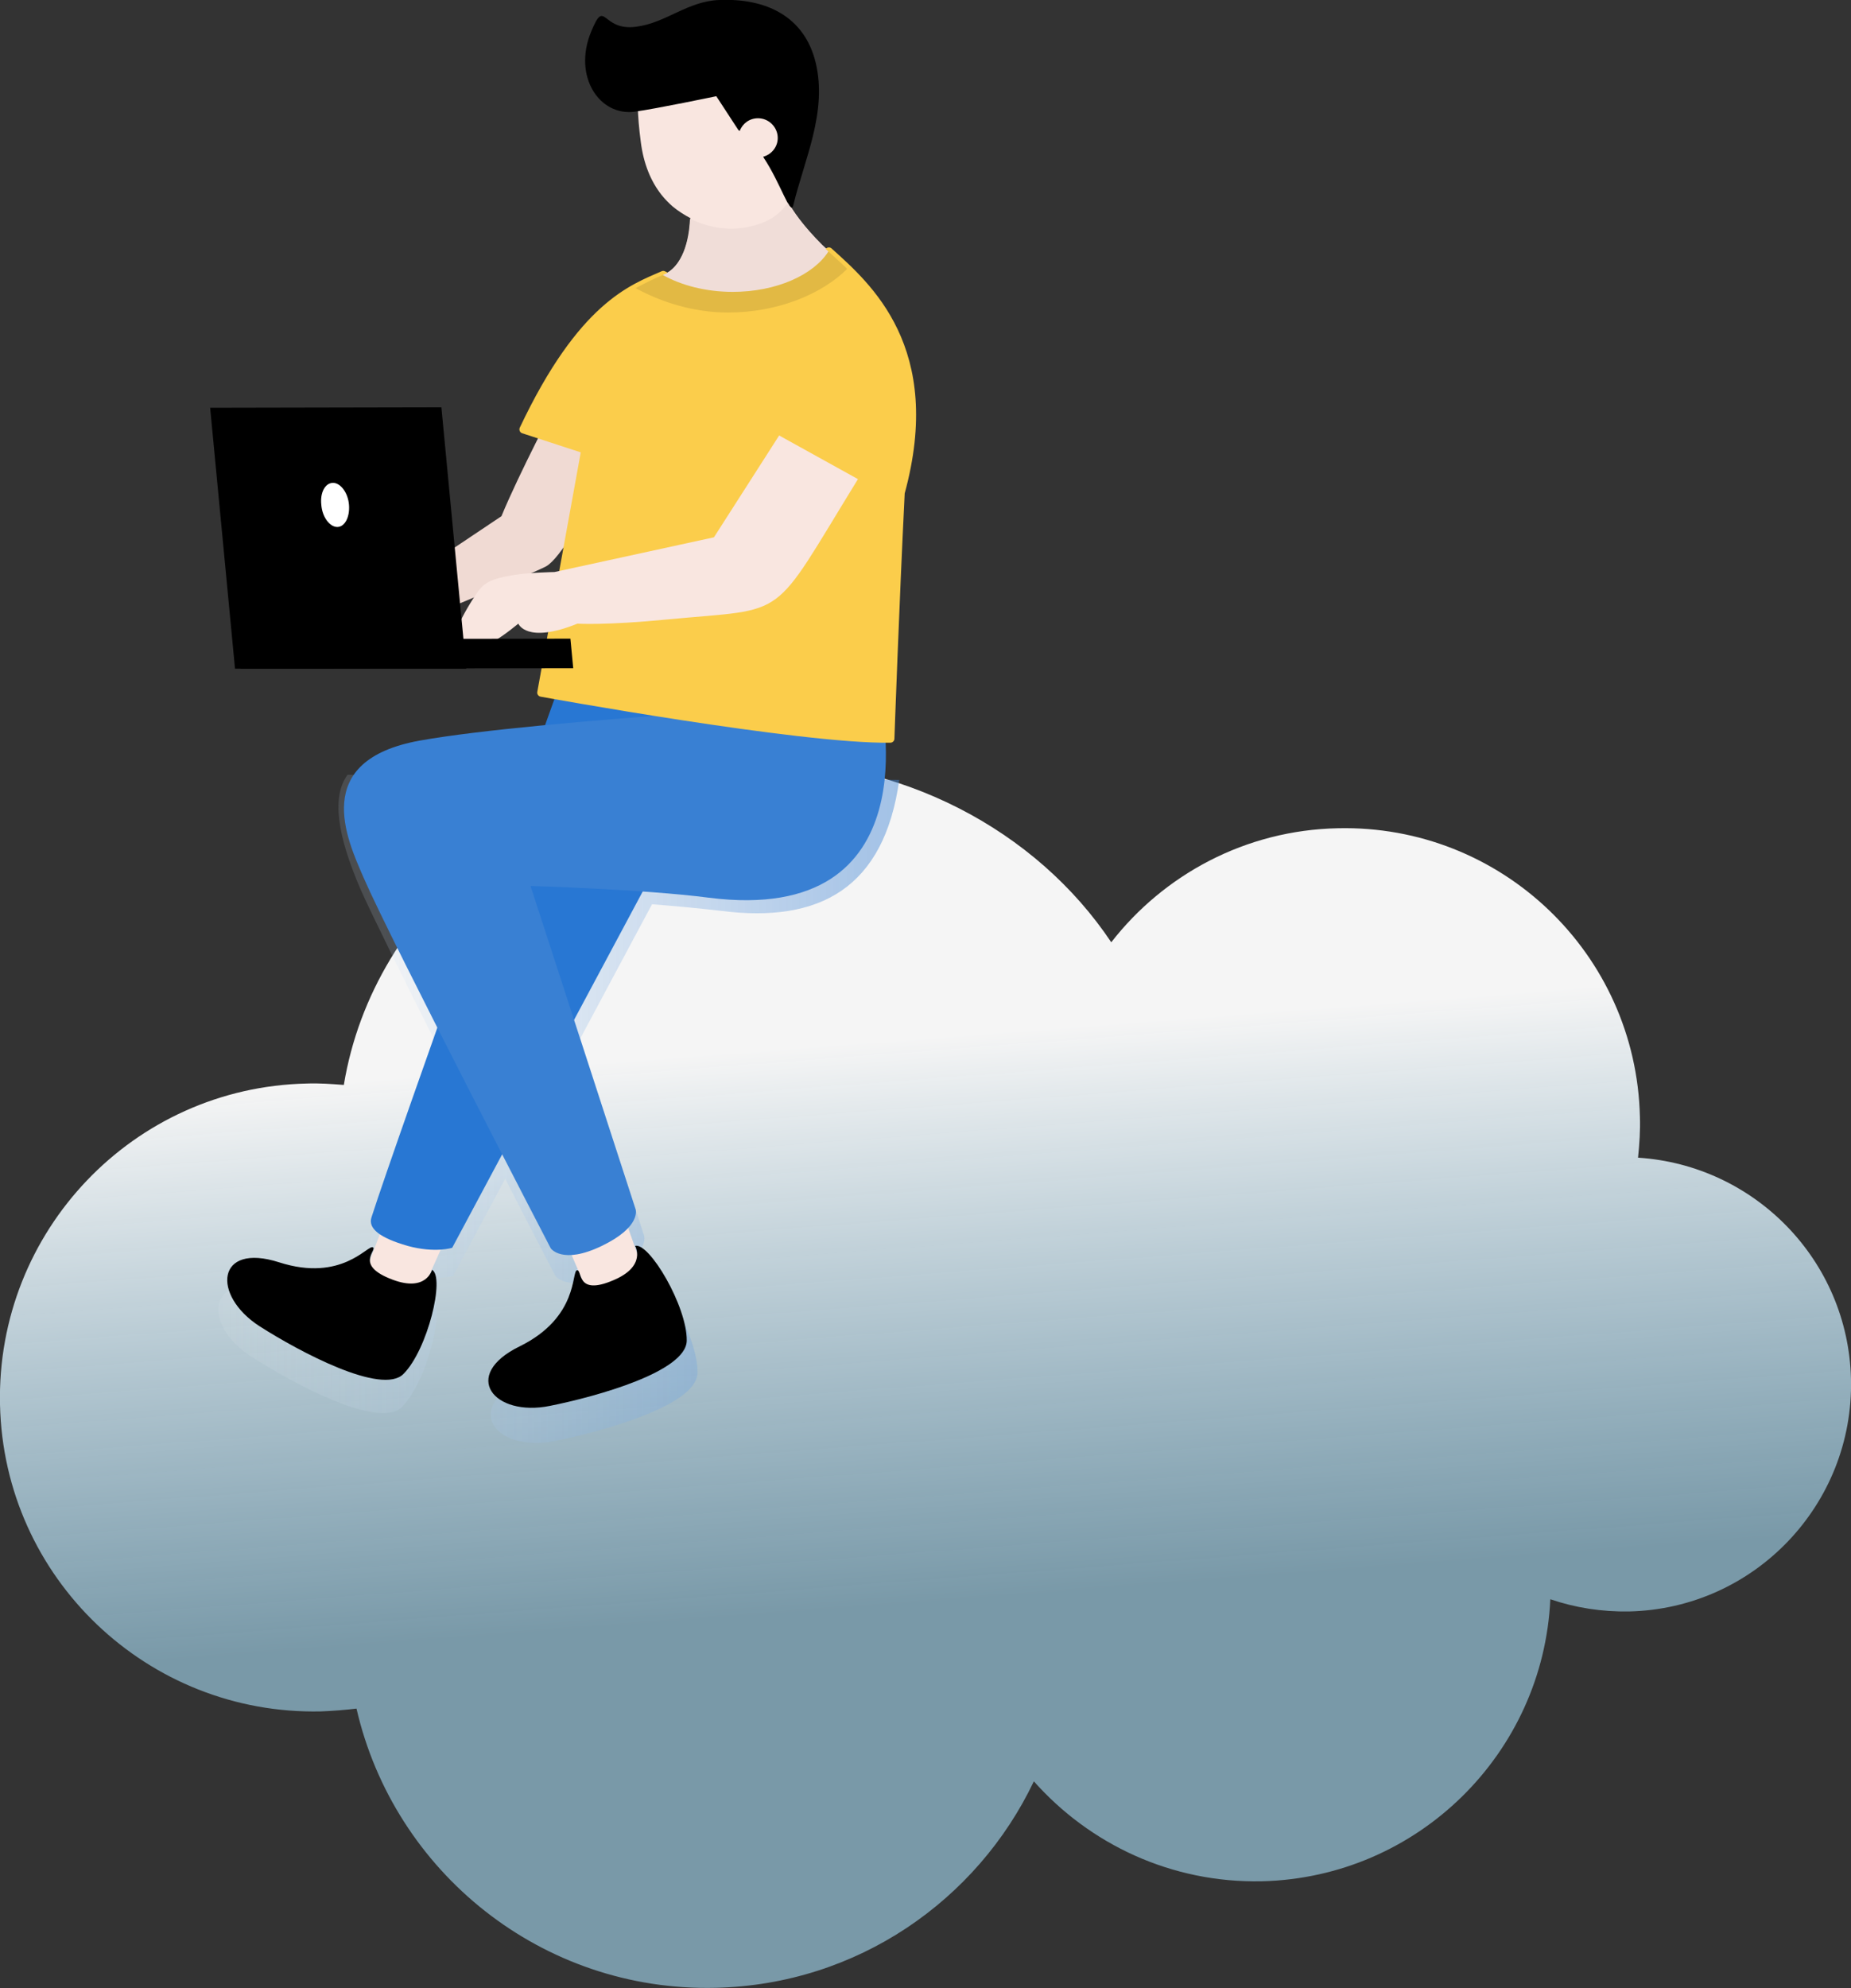 <?xml version="1.0" encoding="utf-8"?>
<!-- Generator: Adobe Illustrator 24.1.1, SVG Export Plug-In . SVG Version: 6.00 Build 0)  -->
<svg version="1.1" id="圖層_1" xmlns="http://www.w3.org/2000/svg" xmlns:xlink="http://www.w3.org/1999/xlink" x="0px" y="0px"
	 viewBox="0 0 394.6 423.7" enable-background="new 0 0 394.6 423.7" xml:space="preserve">
<rect x="0" y="0" width="394.6" height="423.7" fill="#333333" stroke="none"/>
<linearGradient id="SVGID_1_" gradientUnits="userSpaceOnUse" x1="3654.962" y1="43.959" x2="3654.962" y2="233.617" gradientTransform="matrix(0.997 -7.638767e-02 7.638767e-02 0.997 -3461.372 388.007)">
	<stop  offset="0.364" style="stop-color:#F5F5F5"/>
	<stop  offset="0.762" style="stop-color:#C6E6F6;stop-opacity:0.75"/>
	<stop  offset="1" style="stop-color:#A8DDF6;stop-opacity:0.6"/>
</linearGradient>
<path fill="url(#SVGID_1_)" d="M349.2,246.7c0.3-2.9,0.5-5.8,0.4-8.7c-0.8-34.8-29.6-62.3-64.4-61.5c-19.7,0.4-37.1,9.9-48.3,24.3
	c-15.9-23.8-44.9-39.5-77.7-38.7c-43.8,1-79.6,30.8-85.9,69.1c-2.6-0.2-5.2-0.4-7.9-0.3c-37,0.8-66.2,31.5-65.4,68.4
	c0.8,37,31.5,66.2,68.4,65.4c2.6-0.1,5.1-0.3,7.6-0.6c8,34.8,39.5,60.4,76.6,59.5c30.1-0.7,55.7-18.6,67.8-44
	c11.9,13.4,29.3,21.7,48.6,21.3c33.3-0.8,60-27.3,61.5-60.1c5.3,1.8,10.9,2.7,16.8,2.6c26.7-0.6,47.9-22.8,47.3-49.5
	C394,268.6,374.1,248.3,349.2,246.7z"/>
<g>
	
		<linearGradient id="SVGID_2_" gradientUnits="userSpaceOnUse" x1="3301.34" y1="236.293" x2="3456.061" y2="236.293" gradientTransform="matrix(-1 0 0 1 3502.665 0)">
		<stop  offset="0" style="stop-color:#3980D3;stop-opacity:0.7"/>
		<stop  offset="0.118" style="stop-color:#498AD6;stop-opacity:0.629"/>
		<stop  offset="0.348" style="stop-color:#71A4E0;stop-opacity:0.491"/>
		<stop  offset="0.667" style="stop-color:#B3CEEE;stop-opacity:0.3"/>
		<stop  offset="1" style="stop-color:#FFFFFF;stop-opacity:0.1"/>
	</linearGradient>
	<path opacity="0.7" fill="url(#SVGID_2_)" d="M58.2,275.1c14,4.5,19.8-4,20.9-3.3c0.5,0.3-0.3,1.2-0.6,2.4l2-5.3
		c-1.6-1.1-2.2-2.4-1.8-3.8c1.9-5.9,7.6-23,14.3-42.7c-7.2-14.3-13.7-27.4-16.1-32.8c-5.1-11.8-6.2-19.9-2.8-24.5l117.6,1.1
		c-3.2,23-16.9,30.6-38,27.9c-4.3-0.5-9.5-1-14.7-1.4l-15.3,28.6l13.6,42c0,0,0.6,1.7-1.6,4.1l2,5.7c-0.1-1-0.4-1.6-0.4-1.6
		c3.2-0.9,11.6,13.5,11.4,21.1c-0.2,6.9-20.1,12.4-30.5,14.5c-12.4,2.4-19.8-6.8-6.6-13.3c13.2-6.5,11.5-16.6,12.8-16.9
		c0.6-0.1,0.6,1.1,1.2,2.1l-2.4-5.6c-3.6,0.2-4.8-1.5-4.8-1.5s-4.6-8.8-10.7-20.7l-11.1,20.7c0,0-0.9,0.3-2.6,0.4l-2.7,5.9
		c0.6-0.7,0.8-1.5,0.8-1.5c2.9,1.6-1,17.7-6.4,23.1c-4.9,4.9-23.1-4.9-32.1-10.7C43.1,282.5,44.1,270.6,58.2,275.1z"/>
	<g>
		<g>
			<g>
				<g>
					<g>
						<g>
							<path fill="#F9E6E0" d="M151.1,1.5c9.9-1.3,18.5,8.1,20.4,22.7c0.5,3.9,0.3,9.2-1.5,14.3c-0.5,1.6-1.2,3.1-2,4.5
								c1,1.9,3.2,5.1,7.3,9.2c0.4,0.4,0.9,0.8,1.4,1.3c-3.2,5-11.1,8.6-20.4,8.6c-5.7,0-11-1.4-14.9-3.6c0.5-0.2,0.9-0.4,1.2-0.6
								c4.1-2.8,4.5-9.5,4.6-11.4c-1.3-0.7-2.6-1.5-3.8-2.5c-0.8-0.7-1.6-1.5-2.4-2.5c-2.2-2.8-3.8-6.5-4.4-11.3
								C133.6,7.7,141.2,2.8,151.1,1.5z"/>
							<path d="M173.9,13.4c-2.4-10-10.7-13.8-20.5-13.4c-6.8,0.2-11.4,4.9-17.8,5.7c-7.5,1-6.5-6.4-9.6,1.1c-3.9,9.5,1.8,18,9.3,17
								c4.5-0.6,17.4-3.3,17.4-3.3l4.7,7.2c0,0,0.1,0.1,0.3,0.2c0.6-1.6,2.1-2.7,3.9-2.7c2.3,0,4.2,1.9,4.2,4.2c0,1.9-1.3,3.5-3.1,4
								c0,0.1,0.1,0.1,0.1,0.2c3.6,5.4,5.7,12.5,6.3,10.2C171.5,33.9,176.4,23.9,173.9,13.4z"/>
						</g>
						<path fill="#F0DAD3" d="M116.4,120.7c2.8-1.5,9.1-11.4,13.3-23.4c7-19.7-11-11.7-11-11.7s-8.1,15.4-11.8,24.4l-26,17.4l7.9,5
							C88.8,132.4,113.6,122.2,116.4,120.7z"/>
						<g>
							<polygon fill="#F9E6E0" points="98.4,256.4 89.6,276 77.9,271.1 83.6,256.1 							"/>
							<path d="M92.1,270.6c0,0-1.2,4.8-8.4,2.1c-8.3-3.1-3.2-6.3-4.2-6.9c-1.1-0.6-6.6,7.5-20,3.2c-13.4-4.3-14.4,7-4.2,13.6
								c8.6,5.5,26.1,14.8,30.7,10.2C91.2,287.6,94.9,272.1,92.1,270.6z"/>
						</g>
						<path fill="#2877D3" d="M121.8,138.9l35.8,12.6L96.4,265.9c0,0-3.6,1.2-9.5-0.4c-5.9-1.7-8.5-3.7-7.7-6.1
							C84.5,242.8,121.8,138.9,121.8,138.9z"/>
						<g>
							<polygon fill="#F9E6E0" points="130.1,251 137.3,271.2 125.4,275.7 119.1,261 							"/>
							<path d="M135.4,265.5c0,0,2.5,4.3-4.6,7.3c-8.1,3.5-6.6-2.3-7.8-2.1s0.4,10-12.2,16.2c-12.7,6.2-5.5,15.1,6.4,12.7
								c10-2,29.1-7.3,29.2-13.9C146.5,278.4,138.4,264.7,135.4,265.5z"/>
						</g>
						<path fill="#3980D3" d="M89.6,157.8c25.1-4.5,98.1-8.4,98.1-8.4s11.3,48-36.6,41.9c-13.8-1.8-38-2.5-38-2.5l22.4,68.9
							c0,0,1.3,3.7-7.2,7.8c-8.5,4.1-10.9,0.5-10.9,0.5S83.4,200.6,77.5,187C74,178.9,66,162,89.6,157.8z"/>
						
							<path fill="#FBCD4B" stroke="#FBCD4B" stroke-width="1.745" stroke-linecap="round" stroke-linejoin="round" stroke-miterlimit="10" d="
							M141.4,58.6c3.9,2.2,9.1,3.6,14.9,3.6c9.3,0,17.2-3.6,20.4-8.6c8.2,7.4,23.7,20.7,15.3,51.4c-1.2,24-2.2,52.4-2.2,52.4
							c-19,0.3-74.4-9.8-74.4-9.8l9.4-51.8l-13.2-4.3C124.1,65.1,134.8,61.5,141.4,58.6z"/>
						<path fill="#F9E6E0" d="M166.1,92.8l-13.9,21.7l-34,7.4v0l0,0c0,0-5.3,0.1-8.4,0.6c-3.1,0.5-5.7,1-7.3,2.8
							c-1.6,1.8-7.3,11.1-5.6,12.7c1.7,1.5,5.1,0.3,6.8-0.5c2.5-1.2,4.7-2.9,6.8-4.6c0,0,1.7,4.4,12.6,0c0,0,6,0.4,19.2-0.9
							c26.3-2.5,21.7,0.8,40.6-29.9L166.1,92.8z"/>
						<path fill="#F0DDD8" d="M175.2,52.3c0.4,0.4,0.9,0.8,1.4,1.3c-3.2,5-11.1,8.6-20.4,8.6c-5.7,0-11-1.4-14.9-3.6
							c0.5-0.2,0.9-0.4,1.2-0.6c4.1-2.8,4.5-9.5,4.6-11.4c3.8,1.9,8.1,2.6,12.2,1.8c4.6-0.9,7-2.8,8.6-5.2c0.3,0.5,0.5,0.9,0.7,1
							C169.8,46.1,171.8,48.9,175.2,52.3z"/>
					</g>
				</g>
				<g>
					<polygon points="58.5,136.2 121.6,136.1 122.2,142.4 51.2,142.5 					"/>
					<polygon points="50.1,142.5 99.4,142.5 94.1,86.8 44.8,86.9 					"/>
					<path fill="#FFFFFF" d="M68.5,107.6c0.2,2.6,1.8,4.7,3.4,4.7c1.6,0,2.7-2.1,2.5-4.7c-0.2-2.6-1.8-4.7-3.4-4.7
						C69.3,102.9,68.2,105,68.5,107.6z"/>
				</g>
			</g>
		</g>
	</g>
	<path opacity="0.1" d="M155.2,66.6c-7.5,0-14.4-2.3-19.7-5.2c2.3-1.2,4.3-2.2,5.8-2.8c3.9,2.2,9.1,3.6,14.9,3.6
		c9.3,0,17.2-3.6,20.4-8.6c1.2,1.1,2.6,2.3,4,3.7C175.3,62.6,165.9,66.6,155.2,66.6z"/>
</g>
</svg>
